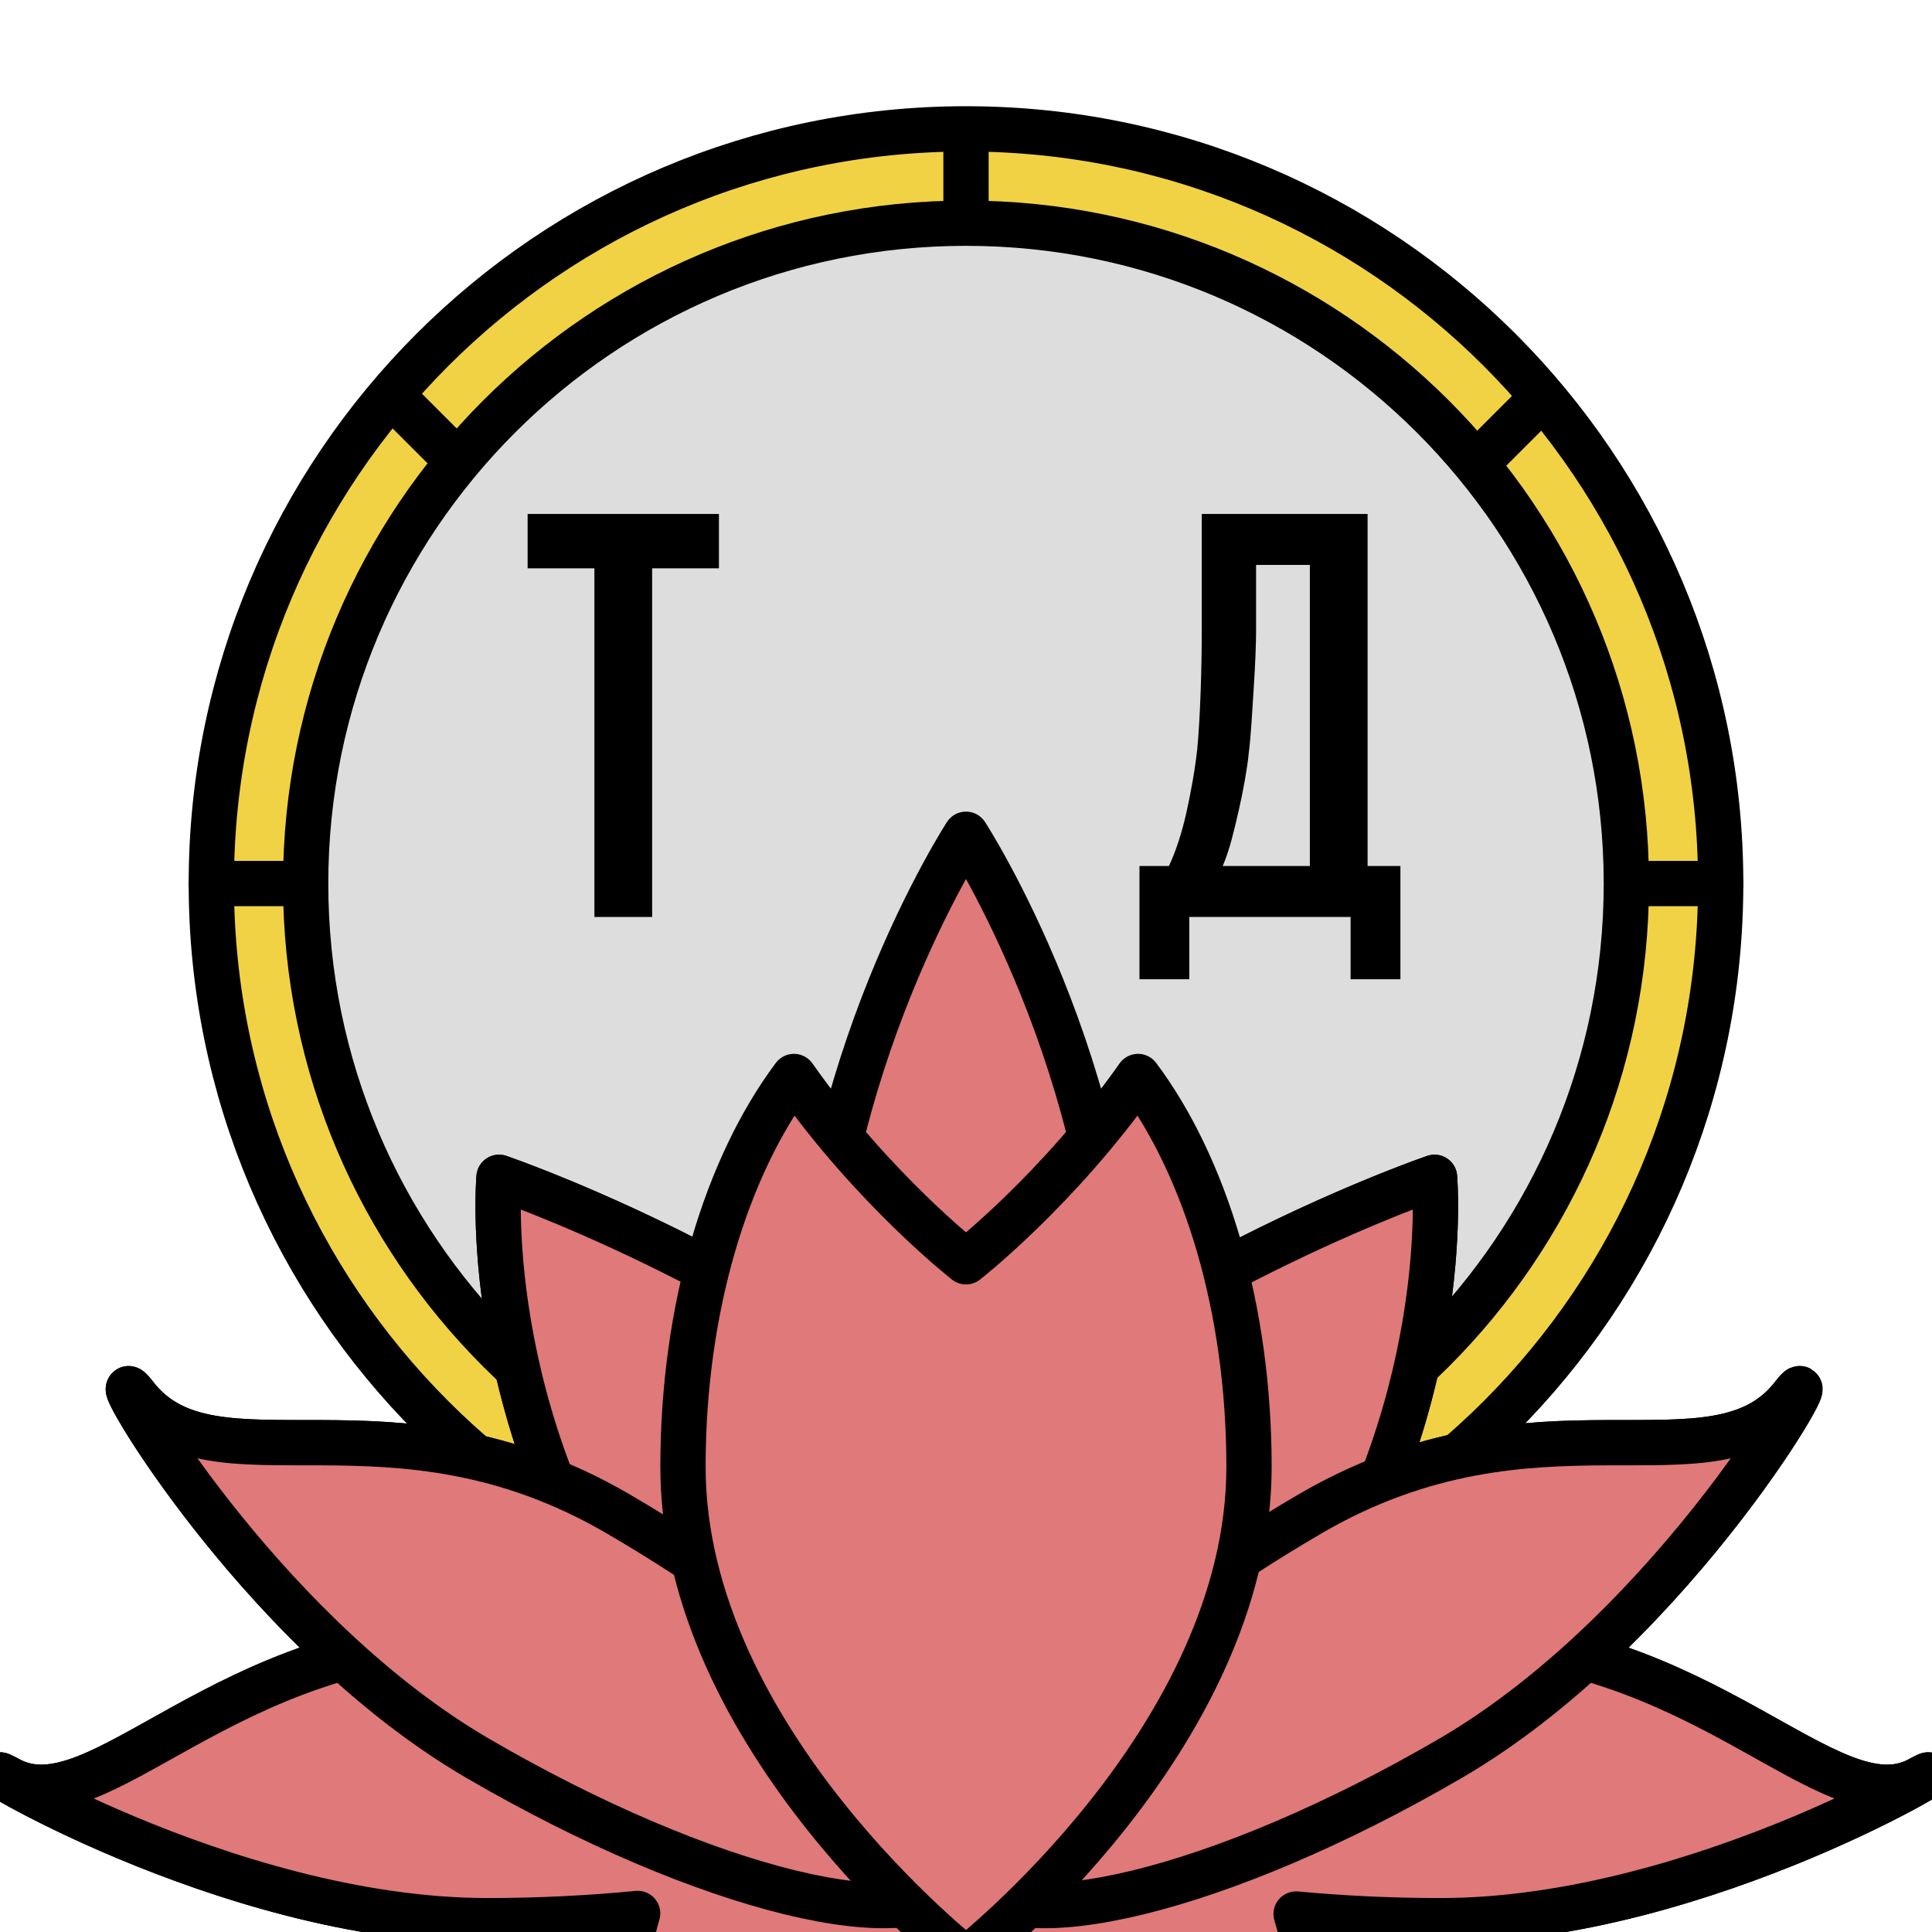 <?xml version="1.0" encoding="UTF-8" standalone="no"?> <!-- Created with Vectornator (http://vectornator.io/) --> <svg xmlns="http://www.w3.org/2000/svg" xmlns:xlink="http://www.w3.org/1999/xlink" height="100%" stroke-miterlimit="10" style="fill-rule:nonzero;clip-rule:evenodd;stroke-linecap:round;stroke-linejoin:round;" viewBox="0 0 1024 1024" width="100%" xml:space="preserve"> <defs></defs> <clipPath id="ArtboardFrame"> <rect height="1024" width="1024" x="0" y="0"></rect> </clipPath> <g clip-path="url(#ArtboardFrame)" id="Слой-1" visibility="hidden"> <path d="M0 0L1024 1024" fill="#000000" fill-rule="nonzero" opacity="1" stroke="#000000" stroke-linecap="round" stroke-linejoin="round" stroke-width="12"></path> <path d="M1024 0L0 1024" fill="#000000" fill-rule="nonzero" opacity="1" stroke="#000000" stroke-linecap="round" stroke-linejoin="round" stroke-width="12"></path> </g> <g clip-path="url(#ArtboardFrame)" id="Слой-2"> <path d="M112 468.299C112 247.385 291.086 68.299 512 68.299C732.914 68.299 912 247.385 912 468.299C912 689.213 732.914 868.299 512 868.299C291.086 868.299 112 689.213 112 468.299Z" fill="#f1d244" fill-rule="nonzero" opacity="1" stroke="#000000" stroke-linecap="round" stroke-linejoin="round" stroke-width="24"></path> <path d="M162 468.299C162 274.999 318.7 118.299 512 118.299C705.3 118.299 862 274.999 862 468.299C862 661.598 705.3 818.299 512 818.299C318.7 818.299 162 661.598 162 468.299Z" fill="#dddddd" fill-rule="nonzero" opacity="1" stroke="#000000" stroke-linecap="round" stroke-linejoin="round" stroke-width="24"></path> <path d="M4.663 943C52.613 969.027 118.234 868 258.331 868C398.429 868 512 901.579 512 943C512 984.421 398.429 1018 258.331 1018C118.234 1018-28.162 925.183 4.663 943Z" fill="none" opacity="1" stroke="#000000" stroke-linecap="round" stroke-linejoin="round" stroke-width="24"></path> <path d="M71.761 739.782C112.937 793.154 206.713 731.925 327.408 802.237C448.103 872.548 529.331 958.583 508.836 994.402C488.341 1030.22 373.884 1002.26 253.189 931.947C132.494 861.636 48.944 710.206 71.761 739.782Z" fill="none" opacity="1" stroke="#000000" stroke-linecap="round" stroke-linejoin="round" stroke-width="24"></path> <path d="M264.49 624C264.49 624 458.815 689.898 570.479 821.479C682.143 953.06 726.191 1077.98 668.863 1100.5C611.534 1123.01 474.539 1034.6 362.874 903.019C251.21 771.438 264.49 624 264.49 624Z" fill="none" opacity="1" stroke="#000000" stroke-linecap="round" stroke-linejoin="round" stroke-width="24"></path> <path d="M760.335 624C760.335 624 566.01 689.898 454.346 821.479C342.682 953.06 298.634 1077.98 355.962 1100.5C413.291 1123.01 550.286 1034.6 661.951 903.019C773.615 771.438 760.335 624 760.335 624Z" fill="none" opacity="1" stroke="#000000" stroke-linecap="round" stroke-linejoin="round" stroke-width="24"></path> <path d="M1017.34 943C969.387 969.027 903.766 868 763.669 868C623.571 868 510 901.579 510 943C510 984.421 623.571 1018 763.669 1018C903.766 1018 1050.16 925.183 1017.34 943Z" fill="none" opacity="1" stroke="#000000" stroke-linecap="round" stroke-linejoin="round" stroke-width="24"></path> <path d="M950.239 739.782C909.063 793.154 815.287 731.925 694.592 802.237C573.897 872.548 492.669 958.583 513.164 994.402C533.659 1030.22 648.116 1002.26 768.811 931.947C889.506 861.636 973.056 710.206 950.239 739.782Z" fill="none" opacity="1" stroke="#000000" stroke-linecap="round" stroke-linejoin="round" stroke-width="24"></path> <path d="M512 442.178C512 442.178 592.801 566.393 592.801 719.62C592.801 872.847 556.625 997.062 512 997.062C467.375 997.062 431.199 872.847 431.199 719.62C431.199 566.393 512 442.178 512 442.178Z" fill="#e07979" fill-rule="nonzero" opacity="1" stroke="#000000" stroke-linecap="round" stroke-linejoin="round" stroke-width="24"></path> <g fill="#000000" opacity="1" stroke="none"> <path d="M315.05 486.012L315.05 301.212L279.65 301.212L279.65 272.412L381.05 272.412L381.05 301.212L345.65 301.212L345.65 486.012L315.05 486.012Z"></path> <path d="M630.35 486.012L630.35 519.012L603.95 519.012L603.95 459.012L619.55 459.012C621.35 455.212 623.05 450.862 624.65 445.962C626.25 441.062 627.65 435.912 628.85 430.512C630.05 425.112 631.15 419.562 632.15 413.862C633.15 408.162 633.95 402.612 634.55 397.212C634.95 393.012 635.3 388.312 635.6 383.112C635.9 377.912 636.15 372.562 636.35 367.062C636.55 361.562 636.7 356.062 636.8 350.562C636.9 345.062 636.95 339.812 636.95 334.812L636.95 272.412L724.85 272.412L724.85 459.012L742.25 459.012L742.25 519.012L715.85 519.012L715.85 486.012L630.35 486.012ZM665.75 299.412L665.75 334.512C665.75 337.312 665.65 341.362 665.45 346.662C665.25 351.962 664.95 357.712 664.55 363.912C664.15 370.112 663.75 376.362 663.35 382.662C662.95 388.962 662.45 394.512 661.85 399.312C661.45 403.312 660.8 407.862 659.9 412.962C659 418.062 657.95 423.312 656.75 428.712C655.55 434.112 654.25 439.462 652.85 444.762C651.45 450.062 649.85 454.812 648.05 459.012L694.25 459.012L694.25 299.412L665.75 299.412Z"></path> </g> <path d="M112 468.3L157 468.3" fill="none" opacity="1" stroke="#000000" stroke-linecap="round" stroke-linejoin="round" stroke-width="24"></path> <path d="M867 468.3L912 468.3" fill="none" opacity="1" stroke="#000000" stroke-linecap="round" stroke-linejoin="round" stroke-width="24"></path> <path d="M512 71.461L512 116.461" fill="none" opacity="1" stroke="#000000" stroke-linecap="round" stroke-linejoin="round" stroke-width="24"></path> <path d="M817.217 211L785.398 242.82" fill="none" opacity="1" stroke="#000000" stroke-linecap="round" stroke-linejoin="round" stroke-width="24"></path> <path d="M209 211L240.82 242.82" fill="none" opacity="1" stroke="#000000" stroke-linecap="round" stroke-linejoin="round" stroke-width="24"></path> </g> <g clip-path="url(#ArtboardFrame)" id="Слой-3"> <path d="M264.5 624C264.5 624 253.293 749.277 339 871.938C313.629 869.42 286.584 868 258.344 868C118.246 868 52.607 969.027 4.656 943C-28.168 925.183 118.246 1018 258.344 1018C286.197 1018 312.897 1016.61 337.969 1014.16C324.936 1058.24 329.711 1090.19 355.969 1100.5C388.678 1113.35 447.33 1089.98 512.406 1043.19C577.484 1089.98 636.165 1113.35 668.875 1100.5C695.07 1090.21 699.884 1058.38 686.969 1014.47C711.179 1016.74 736.906 1018 763.656 1018C903.754 1018 1050.17 925.183 1017.34 943C969.393 969.027 903.753 868 763.656 868C736.566 868 710.54 869.3 686.062 871.625C771.532 749.064 760.344 624 760.344 624C760.344 624 622.64 670.936 512.438 764.281C402.232 670.926 264.5 624 264.5 624Z" fill="#e07979" fill-rule="nonzero" opacity="1" stroke="#000000" stroke-linecap="round" stroke-linejoin="round" stroke-width="24"></path> <path d="M68.094 736.031C64.938 737.897 143.808 868.218 253.188 931.938C373.882 1002.25 488.349 1030.22 508.844 994.406C509.813 992.713 510.479 990.879 511 988.969C511.521 990.879 512.187 992.713 513.156 994.406C533.651 1030.22 648.118 1002.25 768.812 931.938C889.507 861.626 973.067 710.205 950.25 739.781C909.075 793.154 815.289 731.939 694.594 802.25C592.568 861.685 519.018 932.236 511 974.312C502.982 932.236 429.432 861.685 327.406 802.25C206.711 731.939 112.925 793.154 71.75 739.781C69.611 737.008 68.42 735.838 68.094 736.031Z" fill="#e07979" fill-rule="nonzero" opacity="1" stroke="#000000" stroke-linecap="round" stroke-linejoin="round" stroke-width="24"></path> <path d="M420.812 570.562C385.113 618.281 362 693.076 362 777.469C362 921.638 512 1038.53 512 1038.53C512 1038.53 662 921.638 662 777.469C662 693.076 638.887 618.281 603.188 570.562C561.148 630.383 512 668.781 512 668.781C512 668.781 462.852 630.383 420.812 570.562Z" fill="#e07979" fill-rule="nonzero" opacity="1" stroke="#000000" stroke-linecap="round" stroke-linejoin="round" stroke-width="24"></path> </g> </svg> 